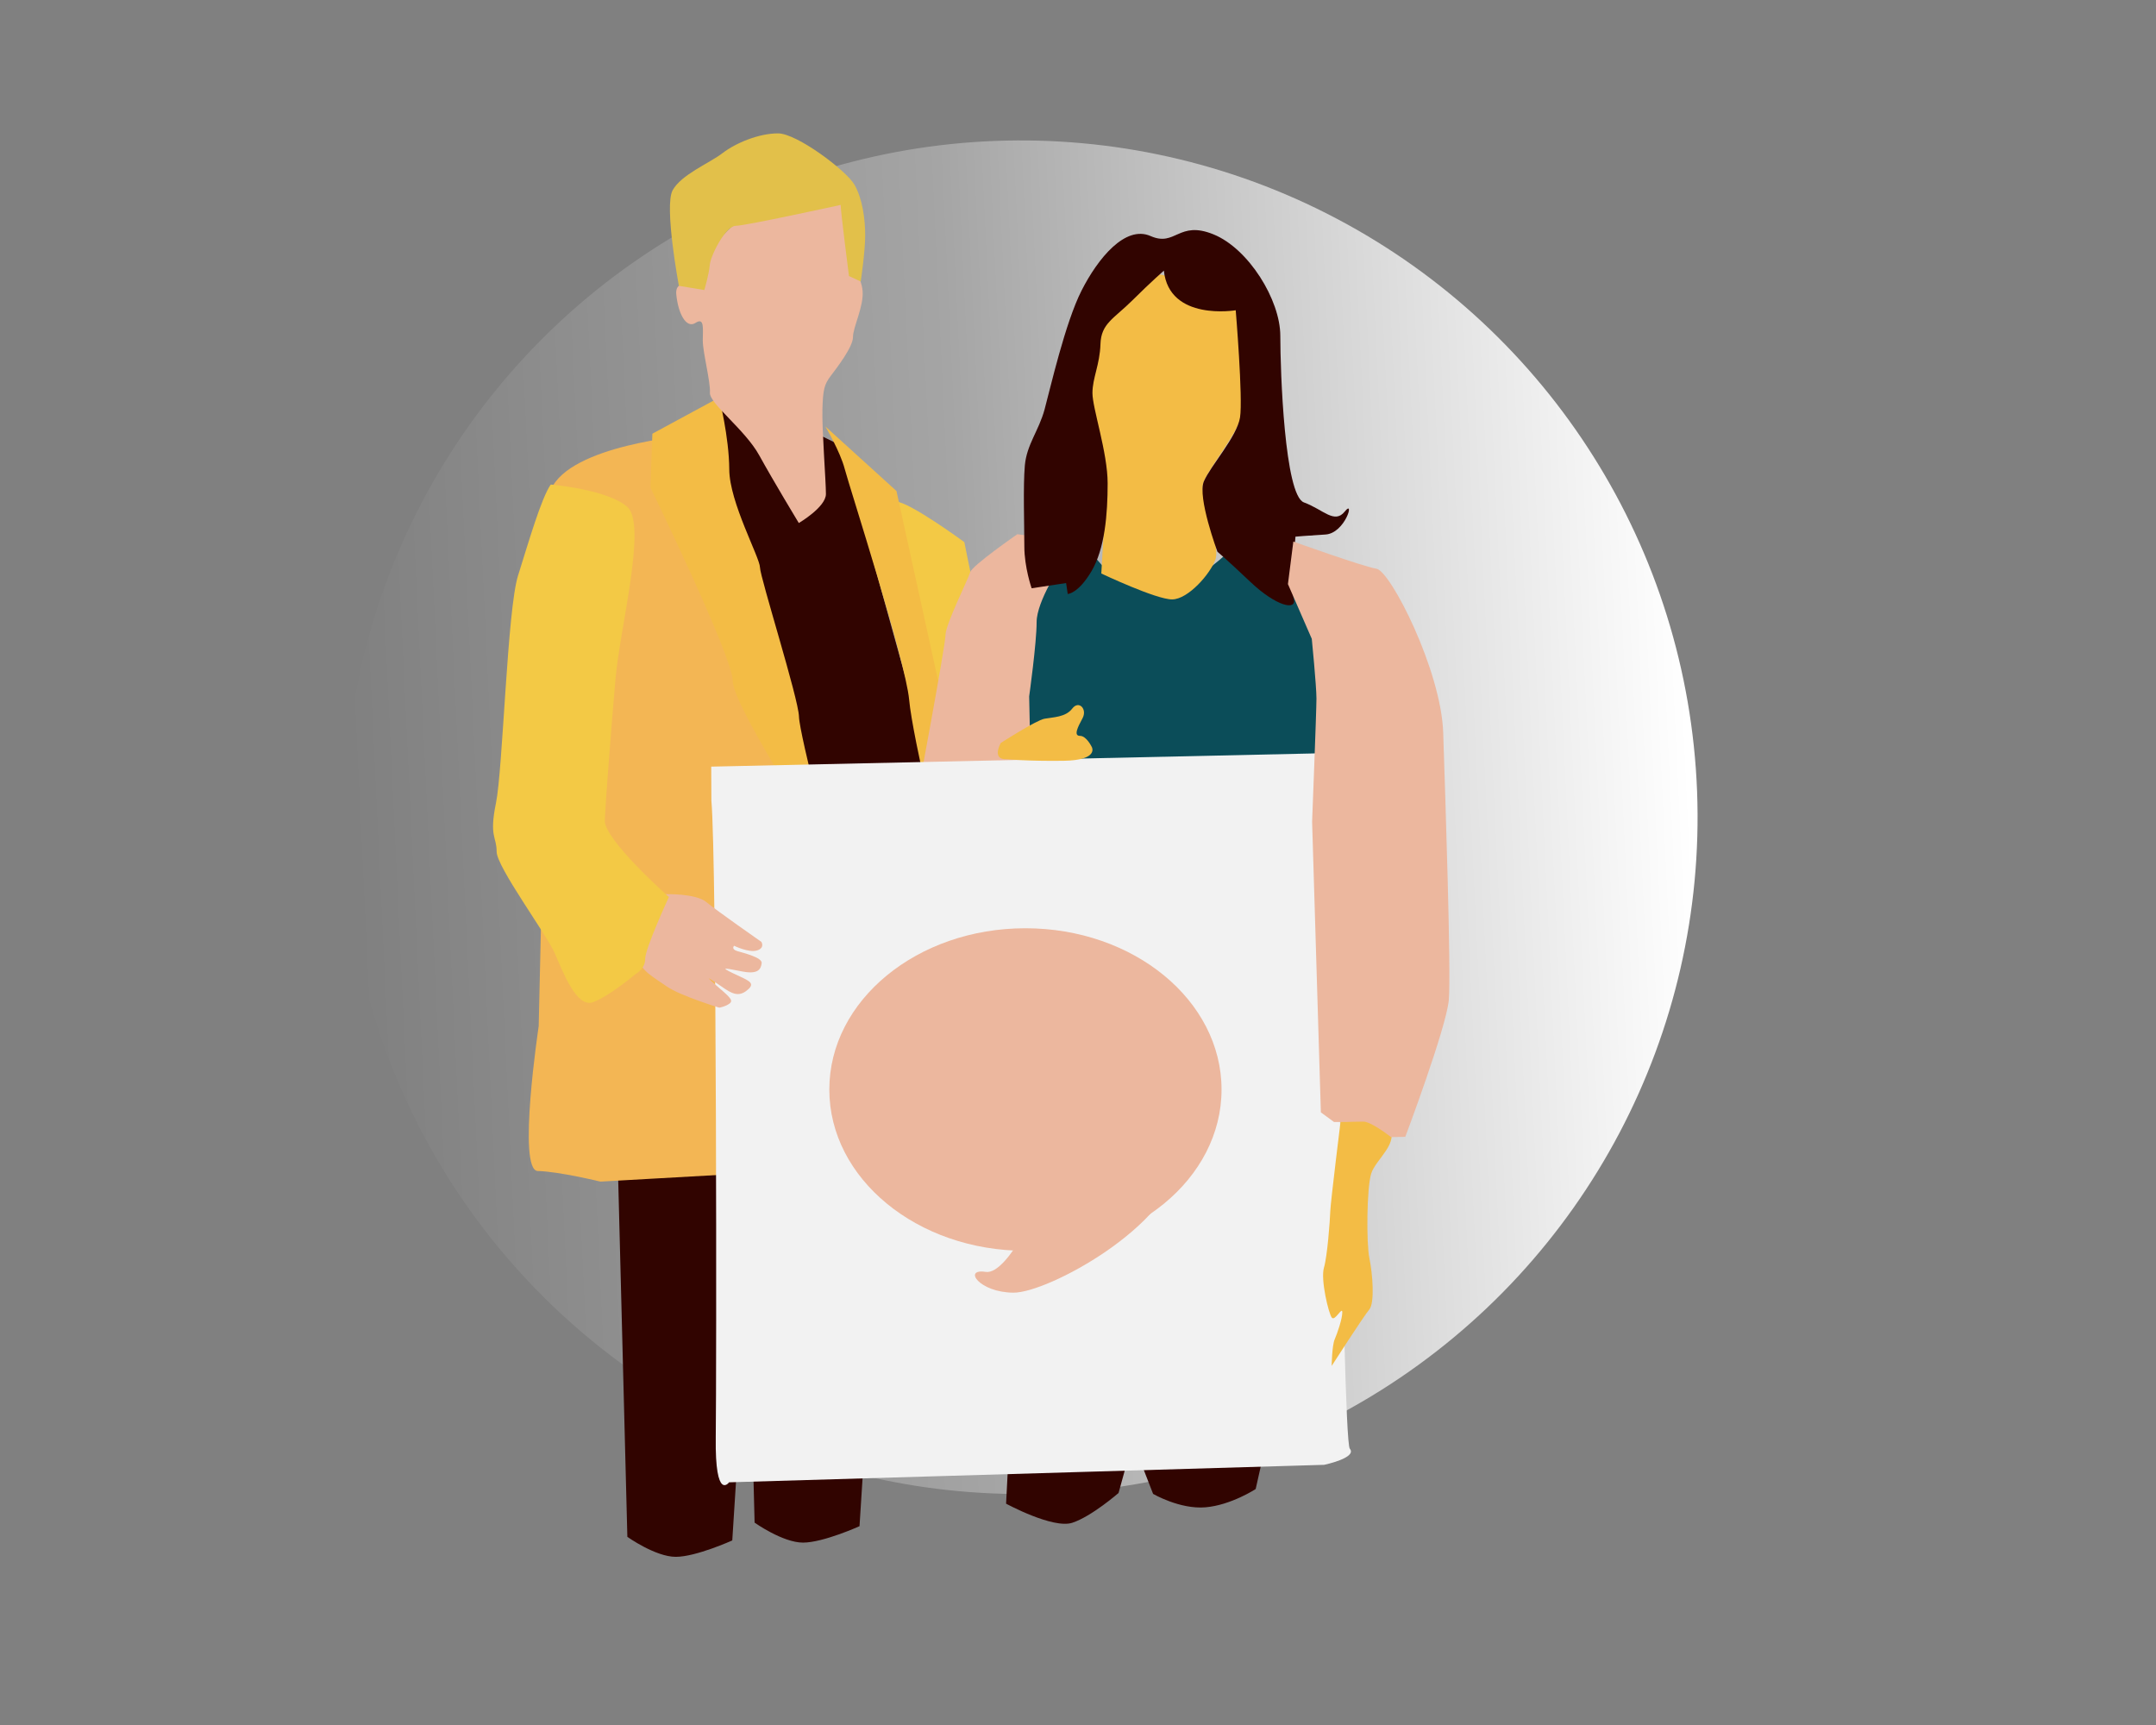 <?xml version="1.0" encoding="UTF-8" standalone="no"?>
<!DOCTYPE svg PUBLIC "-//W3C//DTD SVG 1.1//EN" "http://www.w3.org/Graphics/SVG/1.1/DTD/svg11.dtd">
<svg width="100%" height="100%" viewBox="0 0 1000 800" version="1.1" xmlns="http://www.w3.org/2000/svg" xmlns:xlink="http://www.w3.org/1999/xlink" xml:space="preserve" xmlns:serif="http://www.serif.com/" style="fill-rule:evenodd;clip-rule:evenodd;stroke-linejoin:round;stroke-miterlimit:2;">
    <rect x="0" y="0" width="1000" height="800" fill="#808080" stroke="none"/>
    <g transform="matrix(-1.091,0.042,-0.042,-1.091,1531.08,897.346)">
        <circle cx="949.673" cy="511.665" r="287.483" style="fill:url(#_Linear1);"/>
    </g>
    <g transform="matrix(1.493,0,0,1.511,-1036.04,-3281.49)">
        <path d="M885.867,2529.24L888.83,2643.44C888.83,2643.44 897.566,2649.57 903.868,2649.57C910.169,2649.57 921.423,2644.53 921.423,2644.53L926.974,2558.38L921.279,2529.19L885.867,2529.24Z" style="fill:rgb(49,4,0);"/>
    </g>
    <g transform="matrix(1.493,0,0,1.511,-977.022,-3288.09)">
        <path d="M885.867,2529.24L888.83,2643.44C888.83,2643.44 897.566,2649.57 903.868,2649.57C910.169,2649.57 921.423,2644.53 921.423,2644.53L926.974,2558.38L921.279,2529.19L885.867,2529.24Z" style="fill:rgb(49,4,0);"/>
    </g>
    <g transform="matrix(1.493,0,0,1.511,-1036.04,-3281.49)">
        <path d="M907.73,2305.42C907.73,2305.42 871.082,2308.33 865.077,2322.01L861.286,2486.69C861.286,2486.69 854.527,2531.02 861.013,2531.15C867.5,2531.29 880.47,2534.4 880.47,2534.4L920.822,2532.15L949.122,2483.41L952.835,2439.2L940.32,2400.68L907.73,2305.42Z" style="fill:rgb(243,182,84);"/>
    </g>
    <g transform="matrix(1.493,0,0,1.511,-1036.04,-3281.49)">
        <path d="M1006.55,2441.01C1006.55,2441.01 1006.01,2407.47 1005.8,2401.83C1005.59,2396.19 993.514,2338.13 993.514,2338.13C993.514,2338.13 976.485,2325.77 972.3,2325.7C968.116,2325.63 974.816,2366.15 974.816,2366.15L988.18,2415.41L989.827,2439L990.595,2443.57L1006.55,2441.01Z" style="fill:rgb(243,201,69);"/>
    </g>
    <g transform="matrix(1.493,0,0,1.511,-1036.04,-3281.49)">
        <path d="M915.383,2302.84C915.383,2302.84 917.806,2294.78 921.524,2297.48C925.242,2300.18 939.143,2328.2 943.015,2327.34C946.888,2326.47 948.61,2321.46 948.61,2321.46L949.135,2305.55L955.269,2308.51L987.851,2424.53L986.252,2443.56L958.216,2443.6L949.285,2429.72L935.72,2384.33L916.494,2341.21L915.383,2302.84Z" style="fill:rgb(49,4,0);"/>
    </g>
    <g transform="matrix(1.493,0,0,1.511,-1036.04,-3281.49)">
        <path d="M917.335,2293.76L896.601,2304.85L896.006,2321.41C896.006,2321.41 921.408,2372.95 921.539,2380.55C921.67,2388.14 944.739,2422.35 946.496,2427.66C948.252,2432.97 949.881,2440.08 949.881,2440.08L953.591,2439.82C953.591,2439.82 942.281,2397.18 942.146,2391.68C942.012,2386.19 930.086,2348.99 930.029,2345.89C929.973,2342.79 920.548,2325.92 920.491,2315.86C920.435,2305.79 917.335,2293.76 917.335,2293.76Z" style="fill:rgb(243,188,69);"/>
    </g>
    <g transform="matrix(1.493,0,0,1.511,-1036.04,-3281.49)">
        <path d="M950.327,2302.61L972.435,2322.44L987.73,2391.28L991.387,2439.68L987.696,2439.68C987.696,2439.68 977.457,2398.34 976.368,2386.49C975.279,2374.63 957.772,2321.03 956.356,2315.66C954.941,2310.3 950.327,2302.61 950.327,2302.61" style="fill:rgb(243,188,69);"/>
    </g>
    <g transform="matrix(1.493,0,0,1.511,-1343.26,-3328.24)">
        <path d="M1243.2,2377.46L1233.94,2366.99L1215.44,2394.88L1215.85,2433.47L1216.14,2442.1L1303.77,2446.45L1310.53,2439.25L1311.27,2397.6L1300.37,2377.48L1283.59,2370.11C1283.59,2370.11 1274.24,2378.91 1268.8,2381.22C1263.35,2383.52 1243.2,2377.46 1243.2,2377.46Z" style="fill:rgb(11,77,89);"/>
    </g>
    <g transform="matrix(1.493,0,0,1.511,-1343.26,-3328.24)">
        <path d="M1213.34,2643.39L1212.26,2664.19C1212.26,2664.19 1226.82,2672.01 1232.84,2670.05C1238.86,2668.09 1247.2,2660.91 1247.2,2660.91L1251.61,2645.12L1257.93,2661.19C1257.93,2661.19 1266.23,2665.97 1274.19,2665.31C1282.14,2664.65 1289.8,2659.7 1289.8,2659.7L1293.68,2642.65L1213.34,2643.39Z" style="fill:rgb(49,4,0);"/>
    </g>
    <g transform="matrix(1.493,0,0,1.511,-1343.26,-3328.24)">
        <path d="M1229.44,2375.87C1229.44,2375.87 1221.75,2387.16 1221.75,2393.61C1221.75,2400.06 1219.43,2416.43 1219.43,2416.43L1219.69,2428.6L1218.95,2440.25L1184.4,2448.49C1184.4,2448.49 1193.44,2400.79 1193.44,2397.55C1193.44,2394.32 1200.55,2380.32 1201.11,2378.3C1201.67,2376.27 1215.76,2366.64 1215.76,2366.64L1222.75,2367.56L1229.44,2375.87Z" style="fill:rgb(236,183,158);"/>
    </g>
    <g transform="matrix(0.745,0,0,1.505,-350.961,-3283.22)">
        <path d="M913.98,2428.26L913.881,2417.78L1286.91,2413.74L1302.37,2413.52C1302.37,2413.52 1306.64,2625.12 1311.44,2627.95C1316.25,2630.77 1295.49,2632.93 1295.49,2632.93L924.997,2638.32C924.997,2638.32 916.209,2644.37 916.703,2624.59C917.196,2604.81 917.384,2447.57 913.98,2428.26Z" style="fill:rgb(242,242,242);"/>
    </g>
    <g transform="matrix(1.493,0,0,1.511,-1036.04,-3251.26)">
        <path d="M942.09,2312.26C942.09,2312.26 950.517,2307.39 950.517,2303.35C950.517,2299.31 949.261,2283.55 949.427,2277.42C949.592,2271.28 950.03,2269.69 951.976,2267.15C953.923,2264.6 958.924,2258.23 958.924,2255.18C958.924,2252.13 962.317,2245.79 961.906,2241.01C961.496,2236.23 957.759,2232.11 957.619,2235.02C957.479,2237.93 959.024,2216.6 955.38,2214.18C951.736,2211.76 932.903,2216.03 927.67,2217.32C922.438,2218.6 914.259,2228.25 913.442,2231.34C912.625,2234.43 911.789,2240.34 911.789,2240.34C911.789,2240.34 903.448,2236.22 904.029,2242.11C904.611,2248 907.129,2252.66 909.985,2250.84C912.841,2249.01 912.262,2252.58 912.262,2256.25C912.262,2259.92 914.699,2268.92 914.481,2272.25C914.263,2275.58 925.385,2283.56 929.804,2291.49C934.223,2299.42 942.09,2312.26 942.09,2312.26Z" style="fill:rgb(236,183,158);"/>
    </g>
    <g transform="matrix(1.493,0,0,1.511,-1036.04,-3251.26)">
        <path d="M900.533,2426.18C900.533,2426.18 910.024,2425.86 913.37,2428.6C916.716,2431.34 930.473,2440.82 930.473,2440.82C930.473,2440.82 931.647,2442.67 929.106,2443.45C926.564,2444.23 921.991,2442.01 921.991,2442.01C921.991,2442.01 920.953,2443.05 922.965,2443.64C924.977,2444.23 930.792,2445.63 930.56,2447.34C930.327,2449.04 929.634,2450.82 924.801,2449.95C919.967,2449.09 917.011,2448.24 921.527,2450.39C926.043,2452.53 928.737,2453.24 926.441,2455.32C924.146,2457.39 922.247,2457.31 919.147,2455.23C916.048,2453.15 911.65,2450.06 915.994,2453.79C920.338,2457.51 921.905,2458.67 920.652,2459.68C919.398,2460.68 917.38,2461.01 917.38,2461.01C917.38,2461.01 905.249,2457.36 901.1,2454.51C896.951,2451.65 892.618,2449.34 892.933,2446.48C893.248,2443.62 894.579,2442.78 894.579,2441.05C894.579,2439.32 894.03,2437.53 895.085,2434.73C896.14,2431.94 900.533,2426.18 900.533,2426.18Z" style="fill:rgb(236,183,158);"/>
    </g>
    <g transform="matrix(1.493,0,0,1.511,-1343.26,-3298.02)">
        <path d="M1241.84,2358.7C1241.84,2358.7 1243.11,2338.57 1243.11,2333.37C1243.11,2328.17 1239.55,2323.85 1239.24,2320.28C1238.93,2316.72 1236.54,2304.9 1236.69,2301.67C1236.85,2298.44 1241.36,2286.12 1243.12,2281.72C1244.88,2277.32 1250.55,2266.53 1256.3,2266.53C1262.05,2266.53 1282.9,2272.17 1284.31,2277.31C1285.73,2282.45 1286.69,2304.07 1285.56,2309.84C1284.43,2315.6 1274.27,2327.43 1273.41,2331.32C1272.56,2335.21 1278.86,2349.86 1277.33,2354.3C1275.79,2358.75 1268.84,2366.59 1263.89,2366.65C1258.93,2366.71 1241.84,2358.7 1241.84,2358.7Z" style="fill:rgb(243,188,69);"/>
    </g>
    <g transform="matrix(1.493,0,0,1.511,-1343.26,-3298.02)">
        <path d="M1316.28,2526.02C1316.28,2526.02 1327.31,2523.46 1331.03,2528.42C1334.75,2533.37 1327.07,2538.46 1325.68,2542.9C1324.3,2547.34 1324.14,2564.12 1325.13,2568.86C1326.12,2573.59 1326.84,2582.58 1325.08,2584.62C1323.32,2586.66 1313.41,2601.91 1313.41,2601.91C1313.41,2601.91 1313.5,2595.63 1314.35,2593.74C1315.19,2591.84 1316.71,2587.42 1316.71,2585.47C1316.71,2583.51 1314.46,2588.26 1313.47,2587.11C1312.47,2585.95 1309.93,2575.4 1311,2571.81C1312.07,2568.22 1312.88,2557.39 1312.97,2554.5C1313.07,2551.6 1316.28,2526.02 1316.28,2526.02Z" style="fill:rgb(243,188,69);"/>
    </g>
    <g transform="matrix(1.493,0,0,1.511,-1343.26,-3298.02)">
        <path d="M1210.58,2410.73C1210.58,2410.73 1221.55,2403.76 1224.19,2403.27C1226.84,2402.79 1230.76,2402.83 1232.81,2400.16C1234.87,2397.49 1237.56,2400.32 1236,2403.14C1234.44,2405.97 1233.2,2408.53 1235.22,2408.53C1237.25,2408.53 1238.9,2411.97 1238.9,2411.97C1238.9,2411.97 1241.2,2416.02 1230.09,2416.18C1218.97,2416.33 1212.3,2415.69 1212.3,2415.69C1212.3,2415.69 1207.83,2416.19 1210.58,2410.73Z" style="fill:rgb(243,188,69);"/>
    </g>
    <g transform="matrix(1.493,0,0,1.511,-1036.04,-3281.49)">
        <path d="M955.1,2234.63C955.1,2234.63 925.652,2241 922.482,2241.05C919.312,2241.09 914.665,2250.24 914.445,2253.01C914.226,2255.78 912.741,2260.76 912.741,2260.76L904.831,2259.46C904.831,2259.46 900.199,2234.98 902.891,2230.14C905.582,2225.3 914.232,2221.88 918.417,2218.72C922.601,2215.55 929.747,2212.67 935.628,2212.67C941.509,2212.67 956.799,2224.05 959.338,2228.36C961.878,2232.67 962.717,2238.99 962.717,2243.97C962.717,2248.96 961.333,2258.13 961.333,2258.13L957.676,2256.46C957.676,2256.46 955.011,2235.95 955.1,2234.63Z" style="fill:rgb(226,192,74);"/>
    </g>
    <g transform="matrix(1.493,0,0,1.511,-1036.04,-3281.49)">
        <path d="M865.025,2320.46C862.075,2324.68 858.222,2337.87 854.86,2348.43C851.498,2358.98 850.165,2407.83 848.007,2418.24C845.85,2428.64 848.225,2428.46 848.225,2433.14C848.225,2437.83 863.617,2458.33 866.246,2464.25C868.874,2470.17 873.048,2481.15 878.132,2479.34C883.217,2477.53 891.456,2470.64 891.456,2470.64C891.456,2470.64 894.367,2469.2 894.367,2466.01C894.367,2462.81 901.731,2447.05 901.731,2447.05C901.731,2447.05 881.552,2429.41 881.811,2423.5C882.07,2417.59 883.794,2395.48 885.152,2380.02C886.51,2364.55 894.986,2332.76 888.826,2327.33C882.666,2321.91 865.025,2320.46 865.025,2320.46" style="fill:rgb(243,201,69);"/>
    </g>
    <g transform="matrix(1.493,0,0,1.511,-1343.26,-3328.24)">
        <path d="M1261.28,2285.74C1261.28,2285.74 1257.37,2289.1 1251.54,2294.82C1245.7,2300.55 1241.78,2301.93 1241.58,2308.29C1241.38,2314.65 1239.09,2318.66 1239.09,2323.32C1239.09,2327.99 1243.81,2341.56 1243.81,2351.02C1243.81,2360.49 1242.95,2371.08 1238.77,2378.03C1234.59,2384.97 1231.41,2384.97 1231.41,2384.97L1230.91,2381.63L1220.2,2383.23C1220.2,2383.23 1217.93,2376.85 1217.93,2370.35C1217.93,2363.85 1217.52,2351.93 1218.09,2345.52C1218.67,2339.11 1222.42,2334.88 1224.22,2328.34C1226.02,2321.79 1230.6,2301.81 1235.71,2291.85C1240.83,2281.89 1249.31,2271.72 1257.14,2275.12C1264.97,2278.53 1265.77,2270.22 1276.68,2274.6C1287.59,2278.98 1297.45,2294.72 1297.45,2305.75C1297.45,2316.78 1298.78,2354.73 1304.79,2356.88C1310.79,2359.04 1314.28,2363.65 1317.5,2359.65C1320.71,2355.65 1317.58,2366.36 1311.48,2366.73C1305.38,2367.09 1302.16,2367.39 1302.16,2367.39C1302.16,2367.39 1300.65,2382.89 1301.63,2386.53C1302.6,2390.16 1296.2,2388.79 1288.25,2381.36C1280.3,2373.93 1277.92,2372.02 1277.92,2372.02C1277.92,2372.02 1271.63,2355.26 1273.7,2350.44C1275.78,2345.62 1283.99,2336.72 1284.94,2330.79C1285.88,2324.87 1283.6,2297.9 1283.6,2297.9C1283.6,2297.9 1262.93,2301.37 1261.28,2285.74Z" style="fill:rgb(49,4,0);"/>
    </g>
    <g transform="matrix(1.493,0,0,1.511,-1343.26,-3328.24)">
        <path d="M1299.82,2381.95L1301.5,2368.89C1301.5,2368.89 1322.97,2376.51 1327.34,2377.24C1331.71,2377.97 1347.43,2408.45 1348.06,2427.6C1348.68,2446.74 1350.56,2501.04 1349.8,2509.57C1349.04,2518.1 1336.28,2551.6 1336.28,2551.6L1331.84,2551.68C1331.84,2551.68 1325.75,2546.93 1323.27,2546.93C1320.8,2546.93 1317.82,2547.05 1317.82,2547.05L1314.14,2547.05L1310.05,2544.09L1307.33,2454.88C1307.33,2454.88 1308.68,2420.95 1308.68,2417.08C1308.68,2413.21 1307.23,2398.75 1307.23,2398.75L1299.82,2381.95Z" style="fill:rgb(236,183,158);"/>
    </g>
    <g transform="matrix(0.906,0,0,0.745,-327.179,280.23)">
        <circle cx="886.089" cy="302.094" r="100.397" style="fill:rgb(236,183,158);"/>
    </g>
    <g transform="matrix(0.949,0.246,-0.263,1.017,191.269,-172.533)">
        <path d="M474.684,599.632C474.684,599.632 468.206,638.058 457.264,639.043C446.321,640.027 456.698,648.561 472.491,644.836C488.285,641.111 536.745,598.888 532.785,570.224L474.684,599.632" style="fill:rgb(236,183,158);"/>
    </g>
    <defs>
        <linearGradient id="_Linear1" x1="0" y1="0" x2="1" y2="0" gradientUnits="userSpaceOnUse" gradientTransform="matrix(574.965,0,0,574.965,662.19,511.665)"><stop offset="0" style="stop-color:white;stop-opacity:1"/><stop offset="0.54" style="stop-color:white;stop-opacity:0.29"/><stop offset="1" style="stop-color:white;stop-opacity:0"/></linearGradient>
    </defs>
</svg>
